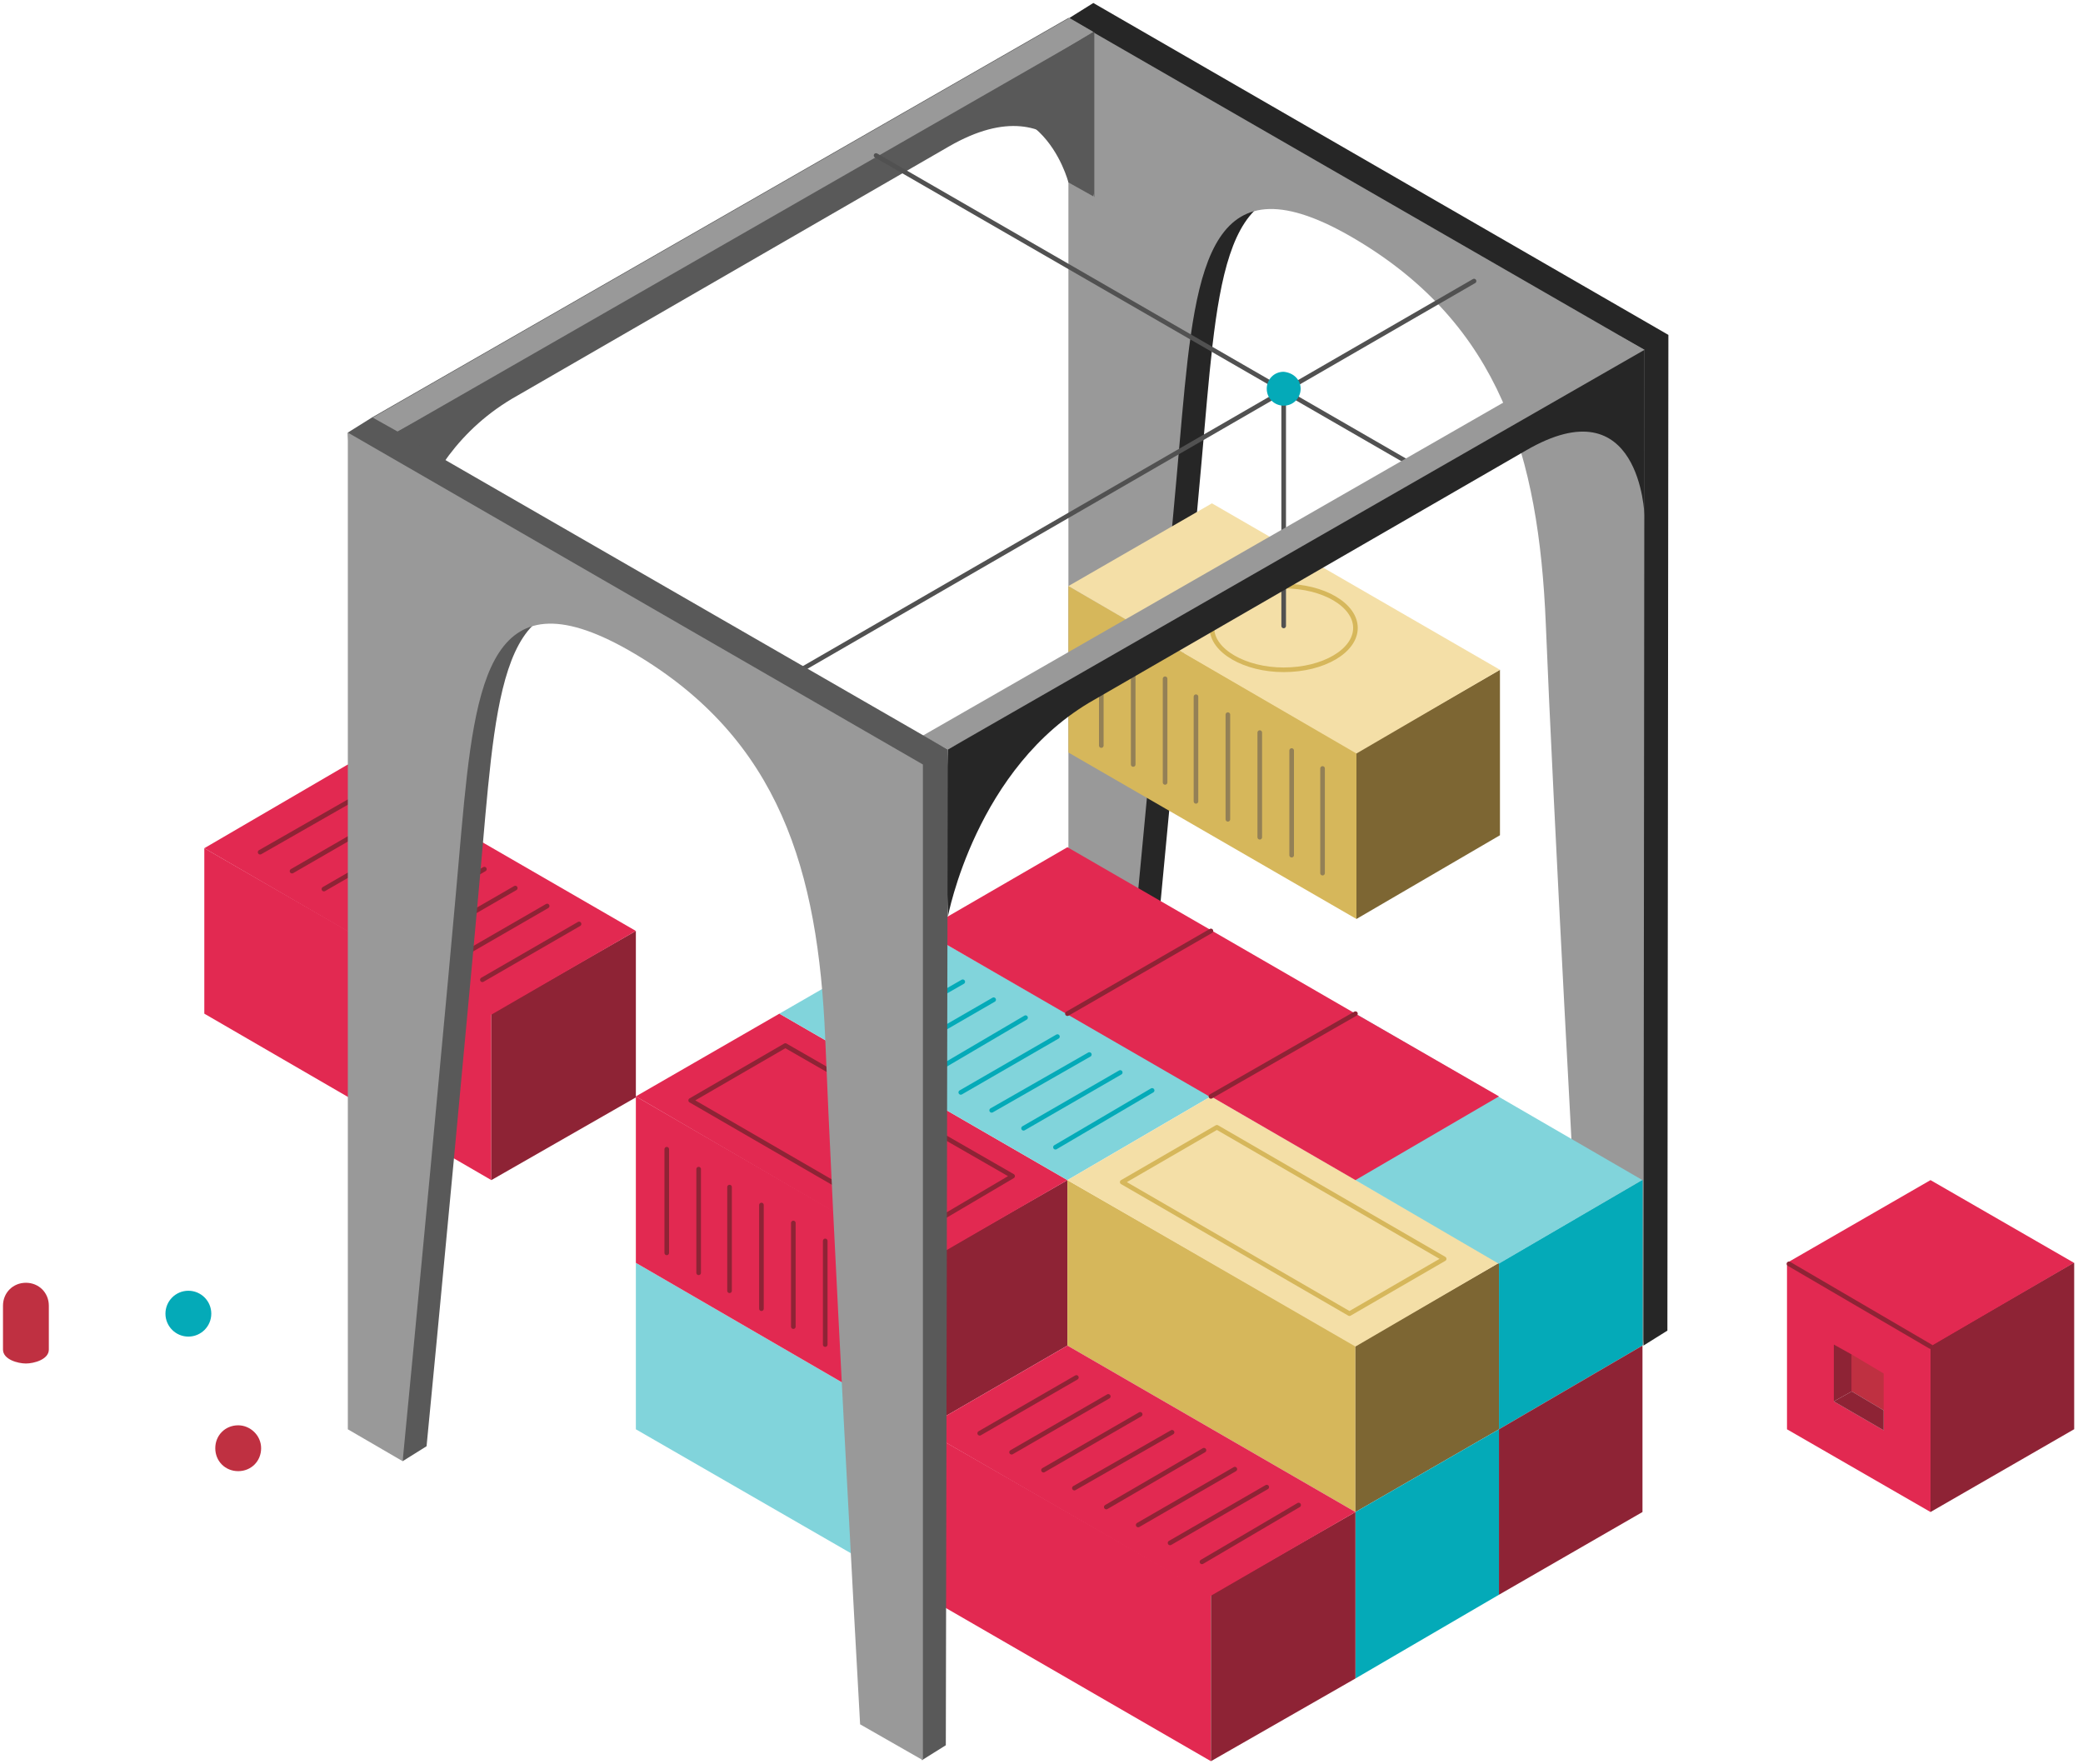 <?xml version="1.0" encoding="utf-8"?>
<!-- Generator: Adobe Illustrator 23.0.4, SVG Export Plug-In . SVG Version: 6.00 Build 0)  -->
<svg version="1.1" id="Layer_1" xmlns="http://www.w3.org/2000/svg" xmlns:xlink="http://www.w3.org/1999/xlink" x="0px" y="0px"
	 viewBox="0 0 209 177" style="enable-background:new 0 0 209 177;" xml:space="preserve">
<style type="text/css">
	.st0{fill:#04AAB8;}
	.st1{fill:#262626;}
	.st2{fill:#999999;}
	.st3{fill:#595959;}
	.st4{fill:#81D4DB;}
	.st5{fill:#E22951;}
	.st6{fill:#8E2335;}
	.st7{fill:#D6B75B;}
	.st8{fill:#7D6633;}
	.st9{fill:#F4DFA7;}
	.st10{fill:none;stroke:#04AAB8;stroke-width:0.463;stroke-linecap:round;stroke-linejoin:round;stroke-miterlimit:10;}
	.st11{fill:none;stroke:#8E2335;stroke-width:0.463;stroke-linecap:round;stroke-linejoin:round;stroke-miterlimit:10;}
	.st12{fill:none;stroke:#D6B75B;stroke-width:0.463;stroke-linecap:round;stroke-linejoin:round;stroke-miterlimit:10;}
	.st13{fill:none;stroke:#515151;stroke-width:0.463;stroke-linecap:round;stroke-linejoin:round;stroke-miterlimit:10;}
	.st14{fill:none;stroke:#938056;stroke-width:0.463;stroke-linecap:round;stroke-linejoin:round;stroke-miterlimit:10;}
	.st15{fill:#BF3041;}
	.st16{fill:#CEE8E4;}
</style>
<circle class="st0" cx="18.9" cy="131.8" r="2.3"/>
<path class="st1" d="M167.4,33.6L109.7,0.3l-2.4,1.5l5.5,103.2l2.4-1.5c0.7-7.1,4.7-49.2,5.9-63.3c1.4-15.4,2.9-26.3,17.4-17.7
	c14.5,8.6,18.4,21.7,19.1,38.6c0.7,17.6,6.9,67,7.3,73.9l2.4-1.5L167.4,33.6z"/>
<path class="st2" d="M165,35.1L107.2,1.8v100l5.5,3.2c0.7-7.1,4.7-49.2,5.9-63.3c1.4-15.4,2.9-26.3,17.4-17.7
	c14.5,8.6,18.4,21.7,19.1,38.6c0.7,17.6,3.1,61.8,3.5,68.8l6.3,3.6L165,35.1z"/>
<path class="st3" d="M107.2,1.8L37.3,41.9L37.1,49l0.2,9.6c0,0,0.2-13.7,12-20.4c0,0,31.7-18.3,43.3-25c11.6-6.7,14.6,5.1,14.6,5.1
	l2.5,1.4V3.2L107.2,1.8z"/>
<polygon class="st2" points="37.4,41.9 107.3,1.8 109.7,3.2 74.3,24.6 39.9,43.3 "/>
<path class="st3" d="M39.9,43.3l69.9-40.1v16.6c0,0-3-11.8-14.6-5.1s-43.3,25-43.3,25c-11.8,6.6-12,20.4-12,20.4l-0.2-9.6L39.9,43.3
	z"/>
<polygon class="st4" points="63.8,143.4 63.8,126.7 92.6,143.4 92.6,160 "/>
<polygon class="st5" points="63.8,126.7 63.8,110 92.6,126.7 92.6,143.4 "/>
<polygon class="st6" points="92.6,126.7 107.1,118.4 107.1,135 92.6,143.4 "/>
<polygon class="st5" points="78.2,101.7 63.8,110 92.6,126.8 107.1,118.4 "/>
<polygon class="st4" points="92.6,93.4 78.2,101.7 107.1,118.4 121.5,110 "/>
<polygon class="st7" points="107.1,135 107.1,118.4 136,135 136,151.7 "/>
<polygon class="st8" points="136,135 150.4,126.7 150.4,143.4 136,151.7 "/>
<polygon class="st9" points="121.5,110 107.1,118.4 136,135.1 150.4,126.7 "/>
<polygon class="st0" points="150.4,126.7 164.8,118.4 164.8,135 150.4,143.4 "/>
<polygon class="st0" points="136,151.7 150.4,143.4 150.4,160 136,168.4 "/>
<polygon class="st6" points="150.4,143.4 164.8,135 164.8,151.7 150.4,160 "/>
<polygon class="st5" points="92.6,160 92.6,143.4 121.5,160 121.5,176.7 "/>
<polygon class="st6" points="121.5,160 136,151.7 136,168.4 121.5,176.7 "/>
<polygon class="st5" points="107.1,135 92.6,143.4 121.5,160.1 136,151.7 "/>
<g>
	<line class="st10" x1="83.7" y1="102.3" x2="93.4" y2="96.6"/>
	<line class="st10" x1="86.8" y1="104.1" x2="96.6" y2="98.5"/>
	<line class="st10" x1="90" y1="105.9" x2="99.7" y2="100.3"/>
	<line class="st10" x1="93.2" y1="107.8" x2="102.9" y2="102.1"/>
	<line class="st10" x1="96.4" y1="109.6" x2="106.1" y2="104"/>
	<line class="st10" x1="99.5" y1="111.4" x2="109.3" y2="105.8"/>
	<line class="st10" x1="102.7" y1="113.2" x2="112.4" y2="107.6"/>
	<line class="st10" x1="105.9" y1="115.1" x2="115.6" y2="109.4"/>
</g>
<g>
	<line class="st11" x1="66.9" y1="115.3" x2="66.9" y2="125.7"/>
	<line class="st11" x1="70.1" y1="117.3" x2="70.1" y2="127.7"/>
	<line class="st11" x1="73.2" y1="119.1" x2="73.2" y2="129.5"/>
	<line class="st11" x1="76.4" y1="120.9" x2="76.4" y2="131.3"/>
	<line class="st11" x1="79.6" y1="122.7" x2="79.6" y2="133.1"/>
	<line class="st11" x1="82.8" y1="124.5" x2="82.8" y2="134.9"/>
	<line class="st11" x1="85.9" y1="126.3" x2="85.9" y2="136.7"/>
	<line class="st11" x1="89.1" y1="128.1" x2="89.1" y2="138.5"/>
</g>
<g>
	<line class="st11" x1="98.3" y1="143.8" x2="108" y2="138.2"/>
	<line class="st11" x1="101.5" y1="145.7" x2="111.2" y2="140.1"/>
	<line class="st11" x1="104.7" y1="147.5" x2="114.4" y2="141.9"/>
	<line class="st11" x1="107.8" y1="149.3" x2="117.6" y2="143.7"/>
	<line class="st11" x1="111" y1="151.2" x2="120.8" y2="145.5"/>
	<line class="st11" x1="114.2" y1="153" x2="123.9" y2="147.4"/>
	<line class="st11" x1="117.4" y1="154.8" x2="127.1" y2="149.2"/>
	<line class="st11" x1="120.6" y1="156.7" x2="130.3" y2="151"/>
</g>
<g>
	<polygon class="st5" points="20.5,101.7 20.5,85.1 49.3,101.7 49.3,118.4 	"/>
	<polygon class="st6" points="49.3,101.7 63.8,93.4 63.8,110.1 49.3,118.4 	"/>
	<polygon class="st5" points="34.9,76.7 20.5,85.1 49.3,101.8 63.8,93.4 	"/>
	<g>
		<line class="st11" x1="26.1" y1="85.5" x2="35.9" y2="79.9"/>
		<line class="st11" x1="29.3" y1="87.4" x2="39" y2="81.8"/>
		<line class="st11" x1="32.5" y1="89.2" x2="42.2" y2="83.6"/>
		<line class="st11" x1="35.7" y1="91" x2="45.4" y2="85.4"/>
		<line class="st11" x1="38.8" y1="92.9" x2="48.6" y2="87.2"/>
		<line class="st11" x1="42" y1="94.7" x2="51.7" y2="89.1"/>
		<line class="st11" x1="45.2" y1="96.5" x2="54.9" y2="90.9"/>
		<line class="st11" x1="48.4" y1="98.3" x2="58.1" y2="92.7"/>
	</g>
</g>
<polygon class="st4" points="164.8,118.4 136,101.7 136,118.4 150.4,126.8 "/>
<polygon class="st0" points="164.8,135 150.4,126.8 164.8,118.4 "/>
<polygon class="st6" points="193.7,135 208.1,126.7 208.1,143.4 193.7,151.7 "/>
<polygon class="st5" points="208.1,126.7 193.7,118.4 179.3,126.7 193.7,135.1 "/>
<polygon class="st6" points="208.1,143.4 193.7,135.1 208.1,126.7 "/>
<polygon class="st11" points="78.8,104.9 69.3,110.4 92.1,123.6 101.6,118 "/>
<polygon class="st12" points="122.1,113.1 112.6,118.6 135.4,131.8 144.9,126.3 "/>
<path class="st0" d="M136,110"/>
<polygon class="st5" points="107.1,85 92.6,93.4 121.5,110.1 136,101.7 "/>
<polygon class="st5" points="136,101.7 121.5,110 136,118.4 150.4,110 136,101.7 "/>
<line class="st11" x1="136" y1="101.7" x2="121.5" y2="110"/>
<line class="st11" x1="121.5" y1="93.4" x2="107.1" y2="101.7"/>
<line class="st13" x1="78.3" y1="68.4" x2="147.9" y2="28.2"/>
<line class="st13" x1="87.9" y1="15.6" x2="143.2" y2="47.5"/>
<polygon class="st7" points="107.2,75.5 107.2,58.8 136.1,75.5 136.1,92.2 "/>
<polygon class="st8" points="136.1,75.5 150.5,67.2 150.5,83.8 136.1,92.2 "/>
<polygon class="st9" points="121.6,50.5 107.2,58.8 136.1,75.6 150.5,67.2 "/>
<path class="st12" d="M121.6,63c0-2.3,3.2-4.2,7.2-4.2c4,0,7.2,1.9,7.2,4.2c0,2.3-3.2,4.2-7.2,4.2C124.9,67.2,121.6,65.3,121.6,63z"
	/>
<g>
	<line class="st14" x1="110.5" y1="64.3" x2="110.5" y2="74.8"/>
	<line class="st14" x1="113.7" y1="66.3" x2="113.7" y2="76.7"/>
	<line class="st14" x1="116.9" y1="68.1" x2="116.9" y2="78.5"/>
	<line class="st14" x1="120" y1="69.9" x2="120" y2="80.4"/>
	<line class="st14" x1="123.2" y1="71.7" x2="123.2" y2="82.2"/>
	<line class="st14" x1="126.4" y1="73.5" x2="126.4" y2="84"/>
	<line class="st14" x1="129.6" y1="75.3" x2="129.6" y2="85.8"/>
	<line class="st14" x1="132.7" y1="77.1" x2="132.7" y2="87.6"/>
</g>
<line class="st13" x1="128.8" y1="62.8" x2="128.8" y2="39"/>
<path class="st0" d="M130.5,39c0,0.9-0.7,1.7-1.7,1.7c-0.9,0-1.7-0.7-1.7-1.7c0-0.9,0.7-1.7,1.7-1.7C129.8,37.4,130.5,38.1,130.5,39
	z"/>
<polygon class="st5" points="179.3,126.7 179.3,143.4 193.7,151.7 193.7,135.1 "/>
<g>
	<polygon class="st6" points="185.8,135.9 184,134.9 184,140.6 185.8,139.6 	"/>
	<polygon class="st15" points="189,137.8 185.8,135.9 185.8,139.6 189,141.5 	"/>
	<polygon class="st16" points="184,140.6 184,140.6 189,143.5 189,141.5 185.8,139.6 185.8,139.6 	"/>
	<polygon class="st6" points="184,140.6 184,140.6 189,143.5 189,141.5 185.8,139.6 185.8,139.6 	"/>
</g>
<line class="st11" x1="179.5" y1="126.8" x2="193.7" y2="135.1"/>
<polygon class="st2" points="92.6,73.8 162.5,33.7 165,35.1 132.2,55.1 95.1,75.2 "/>
<path class="st1" d="M95.1,75.2L165,35.1v16.6c0,0-0.4-13.2-11.9-6.5c-11.6,6.7-43.3,25-43.3,25C97.9,76.9,95.1,92,95.1,92l-0.2-9.6
	L95.1,75.2z"/>
<path class="st3" d="M95.1,75.2L37.3,41.9l-2.4,1.5l5.5,103.2l2.4-1.5c0.7-7.1,4.7-49.2,5.9-63.3c1.4-15.4,2.9-26.3,17.4-17.7
	c14.5,8.6,18.4,21.7,19.1,38.6c0.7,17.6,7,67,7.3,73.9l2.4-1.5L95.1,75.2z"/>
<path class="st2" d="M92.6,76.7L34.9,43.4v100l5.5,3.2c0.7-7.1,4.7-49.2,5.9-63.3c1.4-15.4,2.9-26.3,17.4-17.7
	c14.5,8.6,18.4,21.7,19.1,38.6c0.7,17.6,3.1,61.8,3.5,68.8l6.3,3.6L92.6,76.7z"/>
<path class="st15" d="M26.2,145.3c0,1.3-1,2.3-2.3,2.3c-1.3,0-2.3-1-2.3-2.3c0-1.3,1-2.3,2.3-2.3C25.1,143,26.2,144,26.2,145.3z"/>
<path class="st15" d="M0.3,131c0-1.3,1-2.3,2.3-2.3c1.3,0,2.3,1,2.3,2.3v4.4c0,1-1.5,1.4-2.3,1.4c-0.8,0-2.3-0.4-2.3-1.4V131z"/>
</svg>
